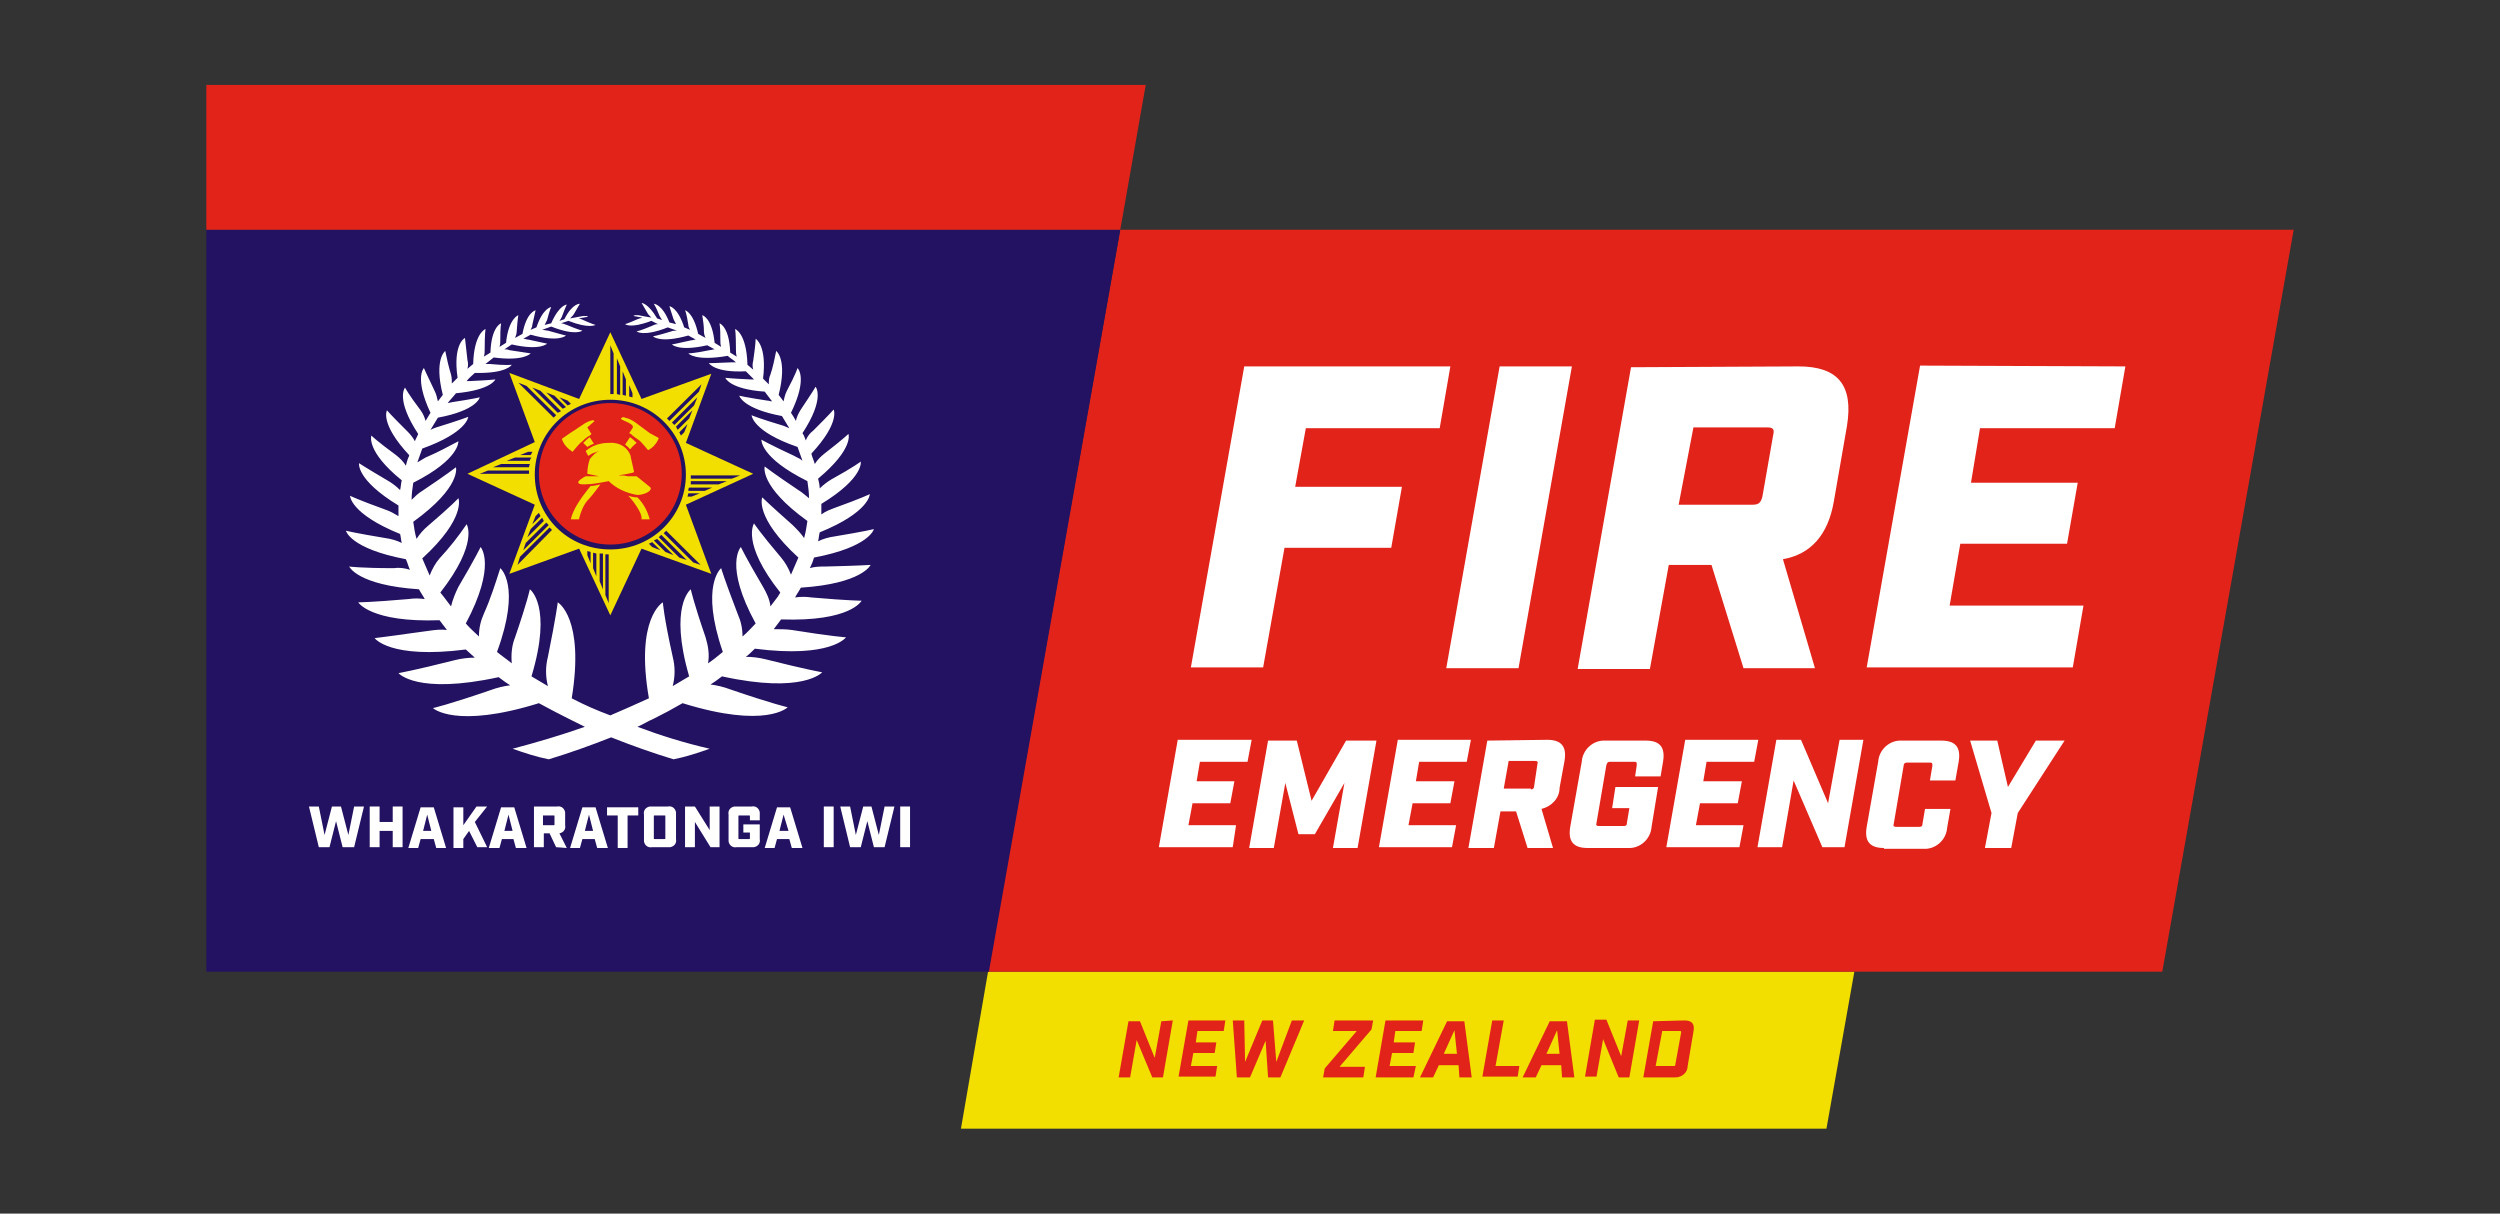 <?xml version="1.0" encoding="UTF-8"?> <svg xmlns="http://www.w3.org/2000/svg" width="103" height="50" viewBox="0 0 103 50" fill="none"><rect x="0" y="0" width="103" height="50" fill="#333333" stroke="none"/><g clip-path="url(#clip0_2730_401)"><path d="M40.708 40.032L39.591 46.5H75.25L76.4 40.032H40.708Z" fill="#F2DF00"></path><path d="M46.155 9.466H94.5L89.087 40.032H40.708L46.155 9.466Z" fill="#E2231A"></path><path d="M8.5 9.466H46.155L40.742 40.032H8.5V9.466Z" fill="#231161"></path><path d="M48.32 42.042L47.914 44.389H47.474L46.831 42.847L46.561 44.389H46.087L46.493 42.076H46.967L47.575 43.584L47.846 42.076L48.32 42.042Z" fill="#E2231A"></path><path d="M50.485 42.042L50.417 42.478H49.335L49.267 42.947H50.113L50.045 43.383H49.166L49.064 43.919H50.147L50.079 44.355H48.557L48.963 42.042H50.485Z" fill="#E2231A"></path><path d="M52.244 44.389L52.143 42.88L51.5 44.389H50.959L50.79 42.042H51.263L51.297 43.752L52.008 42.042H52.447L52.583 43.752L53.225 42.042H53.733L52.752 44.389H52.244Z" fill="#E2231A"></path><path d="M55.898 42.478H54.917L54.985 42.042H56.575L56.507 42.411L55.188 43.953H56.236L56.169 44.389H54.511L54.579 44.02L55.898 42.478Z" fill="#E2231A"></path><path d="M58.639 42.042L58.571 42.478H57.488L57.421 42.947H58.3L58.233 43.383H57.353L57.251 43.919H58.334L58.233 44.389H56.676L57.082 42.042H58.639Z" fill="#E2231A"></path><path d="M59.281 43.886L59.044 44.389H58.503L59.62 42.076H60.33L60.635 44.389H60.127L60.093 43.886H59.281ZM59.924 42.445L59.484 43.417H60.026L59.924 42.445Z" fill="#E2231A"></path><path d="M61.954 42.042L61.616 43.919H62.597L62.529 44.355H61.074L61.48 42.042H61.954Z" fill="#E2231A"></path><path d="M63.51 43.886L63.273 44.389H62.732L63.849 42.076H64.559L64.863 44.389H64.356L64.322 43.886H63.51ZM64.153 42.445L63.713 43.417H64.254L64.153 42.445Z" fill="#E2231A"></path><path d="M67.536 42.042L67.13 44.389H66.69L66.048 42.813L65.777 44.355H65.303L65.709 42.009H66.183L66.792 43.517L67.063 42.042H67.536Z" fill="#E2231A"></path><path d="M69.397 42.042C69.701 42.042 69.837 42.176 69.769 42.512L69.532 43.919C69.532 44.188 69.295 44.389 69.025 44.389H67.705L68.111 42.076L69.397 42.042ZM68.957 43.919C68.991 43.919 69.025 43.919 69.025 43.852L69.262 42.545C69.262 42.478 69.262 42.478 69.194 42.478H68.484L68.213 43.919H68.957Z" fill="#E2231A"></path><path d="M51.263 15.096H59.755L59.315 17.643H53.8L53.361 20.057H57.759L57.319 22.57H52.921L52.041 27.497H49.064L51.263 15.096Z" fill="white"></path><path d="M61.785 15.096H64.762L62.563 27.53H59.586L61.785 15.096Z" fill="white"></path><path d="M74.1 15.096C75.723 15.096 76.366 15.867 76.096 17.543L75.554 20.66C75.317 22.034 74.607 22.838 73.457 23.039L74.776 27.53H71.833L70.513 23.274H68.754L67.976 27.564H64.999L67.198 15.13L74.1 15.096ZM72.205 20.794C72.442 20.794 72.543 20.727 72.611 20.459L73.051 17.945C73.118 17.677 73.051 17.61 72.814 17.61H69.769L69.16 20.794H72.205Z" fill="white"></path><path d="M87.565 15.096L87.125 17.643H81.576L81.204 19.889H85.602L85.162 22.403H80.764L80.325 24.95H85.839L85.399 27.497H76.908L79.107 15.063L87.565 15.096Z" fill="white"></path><path d="M51.568 30.48L51.398 31.385H49.436L49.301 32.189H50.857L50.688 33.094H49.132L48.963 33.999H50.925L50.789 34.904H47.745L48.523 30.48H51.568Z" fill="white"></path><path d="M55.932 34.937H54.917L55.391 32.256L54.173 34.368H53.496L52.955 32.256L52.481 34.937H51.466L52.244 30.513H53.428L54.037 32.993L55.458 30.513H56.71L55.932 34.937Z" fill="white"></path><path d="M60.601 30.48L60.431 31.385H58.469L58.334 32.189H59.924L59.755 33.094H58.199L58.029 33.999H59.992L59.822 34.904H56.812L57.59 30.48H60.601Z" fill="white"></path><path d="M63.747 30.48C64.322 30.48 64.559 30.748 64.458 31.351L64.255 32.457C64.255 32.893 63.916 33.228 63.51 33.328L63.984 34.937H62.935L62.462 33.429H61.819L61.548 34.937H60.499L61.277 30.513L63.747 30.48ZM63.071 32.524C63.138 32.524 63.206 32.491 63.206 32.39L63.341 31.485C63.375 31.385 63.341 31.351 63.24 31.351H62.157L61.954 32.491H63.071V32.524Z" fill="white"></path><path d="M67.435 31.519C67.435 31.418 67.435 31.385 67.333 31.385H66.318C66.251 31.385 66.217 31.418 66.183 31.519L65.777 33.898C65.743 33.999 65.777 34.032 65.879 34.032H66.893C66.995 34.032 67.029 33.999 67.029 33.898L67.13 33.295H66.42L66.555 32.424H68.314L68.044 34.066C68.01 34.569 67.57 34.971 67.063 34.937H65.405C64.83 34.937 64.593 34.669 64.694 34.066L65.168 31.385C65.202 30.882 65.642 30.48 66.149 30.513H67.807C68.382 30.513 68.619 30.781 68.517 31.385L68.416 31.988H67.367L67.435 31.519Z" fill="white"></path><path d="M72.442 30.48L72.273 31.385H70.31L70.175 32.189H71.765L71.596 33.094H70.04L69.871 33.999H71.833L71.664 34.904H68.653L69.431 30.48H72.442Z" fill="white"></path><path d="M76.772 30.48L75.994 34.904H75.081L73.897 32.156L73.423 34.904H72.408L73.186 30.48H74.201L75.317 33.094L75.791 30.48H76.772Z" fill="white"></path><path d="M77.618 34.937C77.043 34.937 76.806 34.669 76.908 34.066L77.381 31.385C77.415 30.882 77.855 30.48 78.362 30.513H79.986C80.561 30.513 80.798 30.781 80.697 31.385L80.561 32.156H79.513L79.614 31.552C79.614 31.452 79.614 31.418 79.513 31.418H78.565C78.498 31.418 78.43 31.452 78.43 31.552L78.024 33.932C77.99 34.032 78.024 34.066 78.126 34.066H79.073C79.174 34.066 79.208 34.032 79.208 33.932L79.31 33.329H80.358L80.223 34.099C80.189 34.602 79.749 35.004 79.242 34.971H77.618V34.937Z" fill="white"></path><path d="M81.779 34.937L82.05 33.496L81.17 30.513H82.287L82.727 32.424L83.877 30.513H85.061L83.132 33.496L82.862 34.937H81.779Z" fill="white"></path><path d="M8.5 3.5V9.466H46.155L47.203 3.5H8.5Z" fill="#E2231A"></path><path d="M14.116 34.904L13.845 33.831L13.575 34.904H13.135L12.729 33.228H13.135L13.372 34.401L13.676 33.228H14.048L14.353 34.401L14.59 33.228H14.996L14.59 34.904H14.116Z" fill="white"></path><path d="M15.232 33.228H15.639V33.865H16.18V33.228H16.586V34.904H16.18V34.233H15.639V34.904H15.232V33.228Z" fill="white"></path><path d="M17.33 34.569L17.229 34.937H16.823L17.33 33.261H17.871L18.379 34.937H17.973L17.871 34.569H17.33ZM17.601 33.563L17.432 34.233H17.77L17.601 33.563Z" fill="white"></path><path d="M19.326 34.233L19.089 34.569V34.937H18.683V33.261H19.089V33.999L19.631 33.228H20.07L19.563 33.865L20.07 34.904H19.665L19.326 34.233Z" fill="white"></path><path d="M20.679 34.569L20.578 34.937H20.138L20.645 33.261H21.187L21.694 34.937H21.255L21.153 34.569H20.679ZM20.95 33.563L20.781 34.233H21.119L20.95 33.563Z" fill="white"></path><path d="M22.912 34.904L22.642 34.334H22.405V34.904H21.999V33.228H22.946C23.115 33.194 23.25 33.295 23.284 33.463C23.284 33.496 23.284 33.53 23.284 33.563V33.999C23.318 34.166 23.217 34.3 23.048 34.334L23.352 34.937L22.912 34.904ZM22.811 33.999C22.845 33.999 22.845 33.999 22.845 33.965V33.63C22.845 33.597 22.845 33.597 22.811 33.597H22.371V33.999H22.811Z" fill="white"></path><path d="M23.995 34.569L23.893 34.937H23.487L23.995 33.261H24.536L25.044 34.937H24.604L24.502 34.569H23.995ZM24.266 33.563L24.096 34.233H24.435L24.266 33.563Z" fill="white"></path><path d="M25.856 33.597V34.937H25.45V33.597H25.01V33.261H26.296V33.597H25.856Z" fill="white"></path><path d="M26.871 34.904C26.701 34.937 26.566 34.837 26.532 34.669C26.532 34.636 26.532 34.602 26.532 34.569V33.563C26.498 33.396 26.6 33.261 26.769 33.228C26.803 33.228 26.837 33.228 26.871 33.228H27.513C27.683 33.194 27.818 33.295 27.852 33.463C27.852 33.496 27.852 33.53 27.852 33.563V34.569C27.886 34.736 27.784 34.87 27.615 34.904C27.581 34.904 27.547 34.904 27.513 34.904H26.871ZM26.938 34.535C26.938 34.569 26.938 34.569 26.972 34.569H27.378C27.412 34.569 27.412 34.569 27.412 34.535V33.63C27.412 33.597 27.412 33.597 27.378 33.597H26.972C26.938 33.597 26.938 33.597 26.938 33.63V34.535Z" fill="white"></path><path d="M29.645 33.228V34.904H29.273L28.63 33.865V34.904H28.224V33.228H28.63L29.239 34.2V33.228H29.645Z" fill="white"></path><path d="M30.896 33.63C30.896 33.597 30.896 33.597 30.863 33.597H30.457C30.423 33.597 30.423 33.597 30.423 33.63V34.535C30.423 34.569 30.423 34.569 30.457 34.569H30.863C30.896 34.569 30.896 34.569 30.896 34.535V34.3H30.626V33.965H31.302V34.569C31.336 34.736 31.235 34.87 31.066 34.904C31.032 34.904 30.998 34.904 30.964 34.904H30.355C30.186 34.937 30.051 34.837 30.017 34.669C30.017 34.636 30.017 34.602 30.017 34.569V33.563C29.983 33.396 30.084 33.261 30.254 33.228C30.288 33.228 30.321 33.228 30.355 33.228H30.964C31.133 33.194 31.269 33.295 31.302 33.463C31.302 33.496 31.302 33.53 31.302 33.563V33.798H30.896V33.63Z" fill="white"></path><path d="M32.013 34.569L31.912 34.937H31.506L32.013 33.261H32.554L33.062 34.937H32.622L32.52 34.569H32.013ZM32.284 33.563L32.114 34.233H32.487L32.284 33.563Z" fill="white"></path><path d="M33.941 33.228H34.347V34.904H33.941V33.228Z" fill="white"></path><path d="M36.005 34.904L35.734 33.831L35.464 34.904H35.024L34.618 33.228H35.024L35.261 34.401L35.565 33.228H35.904L36.208 34.401L36.445 33.228H36.851L36.445 34.904H36.005Z" fill="white"></path><path d="M37.088 33.228H37.494V34.904H37.088V33.228Z" fill="white"></path><path d="M19.258 19.52L22.033 20.794L20.984 23.643L23.86 22.604L25.145 25.352L26.431 22.604L29.306 23.643L28.258 20.794L31.032 19.52L28.258 18.247L29.306 15.398L26.431 16.437L25.145 13.689L23.86 16.437L20.984 15.364L22.033 18.213L19.258 19.52ZM30.152 19.721H28.461V19.587H30.491L30.152 19.721ZM29.611 19.956H28.461V19.822H29.949L29.611 19.956ZM29.036 20.224H28.359C28.359 20.191 28.359 20.123 28.393 20.09H29.34L29.036 20.224ZM28.325 20.459L28.359 20.325H28.833L28.494 20.459H28.325ZM28.799 16.135L27.581 17.342L27.48 17.241L28.9 15.834L28.799 16.135ZM28.596 16.705L27.784 17.509L27.683 17.409L28.731 16.37L28.596 16.705ZM28.393 17.241L27.919 17.71L27.852 17.576L28.528 16.906L28.393 17.241ZM28.19 17.811L28.055 17.945L27.987 17.811L28.325 17.476L28.19 17.811ZM28.562 23.173L27.344 21.967L27.446 21.866L28.867 23.274L28.562 23.173ZM27.987 22.972L27.141 22.134L27.243 22.034L28.291 23.073L27.987 22.972ZM27.412 22.738L26.938 22.268L27.073 22.201L27.75 22.872L27.412 22.738ZM26.735 22.403L26.87 22.335L27.209 22.671L26.87 22.537L26.735 22.403ZM25.923 15.867L26.059 16.202V16.37L25.923 16.336V15.867ZM25.653 15.297L25.788 15.633V16.303L25.653 16.269V15.297ZM25.416 14.761L25.551 15.096V16.269L25.416 16.236V14.761ZM25.145 14.225L25.28 14.56V16.236H25.145V14.225ZM24.942 22.838H25.078V24.849L24.942 24.514V22.838ZM24.705 22.805H24.841V24.279L24.705 23.944V22.805ZM24.435 22.771L24.57 22.805V23.743L24.435 23.408V22.771ZM24.198 22.704L24.333 22.738V23.207L24.198 22.872V22.704ZM23.386 16.705L23.048 16.37L23.386 16.504L23.521 16.638L23.386 16.705ZM23.183 16.839L22.506 16.169L22.845 16.303L23.318 16.772L23.183 16.839ZM22.98 17.007L21.931 15.968L22.269 16.102L23.115 16.94L22.98 17.007ZM21.424 22.939L22.642 21.732L22.743 21.833L21.322 23.274L21.424 22.939ZM21.66 22.369L22.506 21.531L22.608 21.632L21.559 22.671L21.66 22.369ZM21.863 21.799L22.337 21.33L22.405 21.464L21.728 22.134L21.863 21.799ZM22.066 21.263L22.202 21.129L22.269 21.263L21.931 21.598L22.066 21.263ZM21.356 15.767L21.694 15.901L22.912 17.107L22.811 17.208L21.356 15.767ZM21.863 18.749H21.424L21.762 18.615H21.931C21.931 18.649 21.897 18.682 21.863 18.749ZM21.83 18.984H20.882L21.221 18.85H21.897C21.863 18.884 21.83 18.951 21.83 18.984ZM21.796 19.252H20.307L20.645 19.118H21.83C21.83 19.152 21.796 19.185 21.796 19.252ZM19.766 19.52L20.104 19.386H21.796V19.52H19.766Z" fill="#F2DF00"></path><path d="M25.145 22.637C26.87 22.637 28.258 21.263 28.258 19.554C28.258 17.845 26.87 16.47 25.145 16.47C23.42 16.47 22.033 17.845 22.033 19.554C22.033 21.263 23.386 22.637 25.145 22.637Z" fill="#231161"></path><path d="M25.145 22.436C26.771 22.436 28.088 21.131 28.088 19.52C28.088 17.91 26.771 16.605 25.145 16.605C23.52 16.605 22.202 17.91 22.202 19.52C22.202 21.131 23.52 22.436 25.145 22.436Z" fill="#E2231A"></path><path d="M24.502 17.342C24.468 17.342 24.435 17.308 24.435 17.308C24.265 17.342 24.13 17.409 23.995 17.509L23.487 17.845L23.149 18.079C23.217 18.314 23.386 18.481 23.589 18.615L23.758 18.414C23.826 18.347 23.893 18.247 23.995 18.18C24.096 18.079 24.164 18.012 24.299 17.945L24.367 17.878L24.198 17.61L24.502 17.342Z" fill="#F2DF00"></path><path d="M26.769 17.845L26.228 17.442C26.092 17.342 25.923 17.241 25.754 17.208C25.686 17.174 25.653 17.174 25.585 17.241C25.517 17.308 26.194 17.442 26.059 17.643L25.991 17.744L25.923 17.845L25.991 17.878C26.092 17.979 26.194 18.046 26.295 18.113C26.397 18.18 26.465 18.28 26.532 18.347L26.701 18.548C26.904 18.448 27.074 18.247 27.141 18.046L26.769 17.845Z" fill="#F2DF00"></path><path d="M25.078 18.247C25.416 18.213 25.754 18.347 25.923 18.649C25.957 18.716 25.991 18.783 25.991 18.85L26.126 19.453L26.025 19.487L25.856 19.52C25.72 19.554 25.619 19.554 25.483 19.587C25.619 19.587 25.72 19.587 25.856 19.621H26.228L26.769 20.056C26.938 20.191 26.566 20.392 26.262 20.392C25.822 20.325 25.382 20.124 25.078 19.822C24.739 19.889 24.401 19.956 24.063 19.956C23.961 19.956 23.86 19.956 23.826 19.889C23.792 19.822 23.995 19.688 24.13 19.621H24.299C24.435 19.621 24.536 19.621 24.672 19.621C24.502 19.587 24.367 19.554 24.198 19.52C24.198 19.319 24.232 19.118 24.299 18.917C24.401 18.783 24.536 18.649 24.672 18.582C24.57 18.615 24.502 18.649 24.401 18.682C24.333 18.716 24.299 18.75 24.232 18.783L24.13 18.582C24.401 18.347 24.739 18.247 25.078 18.247Z" fill="#F2DF00"></path><path d="M24.198 18.414C24.299 18.347 24.367 18.314 24.468 18.28L24.299 18.012C24.198 18.079 24.096 18.18 24.029 18.247C24.096 18.314 24.13 18.347 24.198 18.414Z" fill="#F2DF00"></path><path d="M25.957 18.515C26.093 18.347 26.16 18.314 26.228 18.247C26.16 18.18 26.059 18.079 25.957 18.012L25.754 18.314C25.822 18.381 25.89 18.414 25.957 18.515Z" fill="#F2DF00"></path><path d="M26.262 20.492C26.126 20.492 25.991 20.459 25.889 20.425L26.059 20.626C26.059 20.626 26.465 21.129 26.431 21.364V21.397H26.769C26.668 21.028 26.498 20.727 26.262 20.492Z" fill="#F2DF00"></path><path d="M24.739 19.956C24.604 19.989 24.468 20.023 24.333 20.023L24.198 20.191C23.555 20.995 23.521 21.397 23.521 21.397H23.86V21.364C23.927 21.095 24.029 20.827 24.198 20.626C24.299 20.526 24.468 20.325 24.739 19.956Z" fill="#F2DF00"></path><path d="M16.89 23.475C16.823 23.341 16.789 23.173 16.721 23.039C14.421 22.604 14.251 21.866 14.251 21.866C14.251 21.866 14.657 21.967 15.875 22.168C16.112 22.201 16.349 22.268 16.552 22.369C16.518 22.235 16.518 22.134 16.484 22C14.421 21.163 14.421 20.425 14.421 20.425C14.421 20.425 14.759 20.593 15.875 20.995C16.078 21.062 16.247 21.163 16.417 21.263V20.827C14.657 19.755 14.793 19.084 14.793 19.084C14.793 19.084 15.097 19.286 16.011 19.822C16.18 19.922 16.349 20.056 16.484 20.191C16.518 20.056 16.518 19.922 16.552 19.788C15.063 18.582 15.3 17.945 15.3 17.945C15.3 17.945 15.537 18.18 16.315 18.749C16.484 18.884 16.62 19.017 16.721 19.185C16.755 19.051 16.789 18.917 16.856 18.783V18.749C15.638 17.442 15.943 16.906 15.943 16.906C15.943 16.906 16.146 17.141 16.789 17.777C16.924 17.912 17.026 18.046 17.093 18.18C17.127 18.079 17.195 17.979 17.229 17.878C16.281 16.437 16.687 15.968 16.687 15.968C16.687 15.968 16.823 16.236 17.33 16.906C17.431 17.04 17.499 17.208 17.533 17.342C17.601 17.241 17.668 17.107 17.736 17.007C17.059 15.566 17.465 15.163 17.465 15.163C17.465 15.163 17.567 15.398 17.905 16.102C17.973 16.236 18.007 16.37 18.041 16.537C18.108 16.437 18.176 16.37 18.244 16.269C17.871 14.795 18.345 14.46 18.345 14.46C18.413 14.795 18.48 15.096 18.582 15.431C18.616 15.566 18.616 15.666 18.616 15.8L18.852 15.566C18.649 14.158 19.157 13.923 19.157 13.923C19.191 14.225 19.225 14.527 19.258 14.828C19.292 14.962 19.292 15.063 19.258 15.197L19.495 14.996C19.529 13.722 20.003 13.555 20.003 13.555C20.003 13.555 19.969 13.756 19.969 14.392C19.969 14.493 19.969 14.594 19.935 14.694L20.206 14.527C20.239 13.454 20.645 13.32 20.645 13.32C20.612 13.555 20.612 13.789 20.612 14.024C20.612 14.124 20.612 14.191 20.578 14.292L20.849 14.124C20.95 13.119 21.356 12.985 21.356 12.985C21.356 12.985 21.322 13.152 21.288 13.655C21.288 13.756 21.255 13.823 21.221 13.923L21.525 13.756C21.694 12.851 22.066 12.784 22.066 12.784C22.066 12.784 22.033 12.918 21.931 13.387C21.931 13.454 21.897 13.521 21.863 13.588L22.1 13.488C22.371 12.683 22.709 12.65 22.709 12.65C22.709 12.65 22.642 12.784 22.54 13.186C22.506 13.253 22.472 13.32 22.439 13.387L22.709 13.32C23.048 12.549 23.352 12.549 23.352 12.549C23.352 12.549 23.284 12.683 23.149 13.052C23.115 13.119 23.081 13.186 23.048 13.219L23.251 13.152C23.589 12.482 23.893 12.516 23.893 12.516C23.893 12.516 23.826 12.616 23.657 12.918C23.623 12.985 23.555 13.052 23.487 13.119C23.657 13.085 23.826 13.052 24.029 13.018C24.062 13.018 24.13 13.018 24.164 13.018L24.232 13.052L23.826 13.119C23.893 13.119 23.961 13.152 24.029 13.186C24.401 13.354 24.536 13.387 24.536 13.387C24.536 13.387 24.265 13.555 23.42 13.219L23.115 13.32C23.183 13.32 23.251 13.354 23.352 13.387C23.826 13.588 23.995 13.622 23.995 13.622C23.995 13.622 23.724 13.856 22.709 13.454L22.337 13.588C22.405 13.588 22.506 13.622 22.574 13.622C23.149 13.789 23.318 13.823 23.318 13.823C23.318 13.823 23.048 14.124 21.863 13.789L21.559 13.957C21.627 13.957 21.694 13.99 21.762 13.99C22.371 14.124 22.54 14.158 22.54 14.158C22.54 14.158 22.269 14.46 21.085 14.191L20.781 14.392C20.849 14.392 20.916 14.392 20.984 14.426C21.627 14.527 21.863 14.56 21.863 14.56C21.863 14.56 21.593 14.895 20.341 14.728L20.003 14.996C20.07 14.996 20.138 14.996 20.172 14.996C20.849 15.063 21.085 15.029 21.085 15.029C21.085 15.029 20.882 15.398 19.563 15.364C19.461 15.465 19.326 15.566 19.225 15.7H19.36C20.138 15.666 20.409 15.633 20.409 15.633C20.409 15.633 20.239 16.068 18.785 16.202C18.683 16.336 18.548 16.47 18.447 16.604C18.514 16.604 18.582 16.571 18.616 16.571C19.495 16.437 19.766 16.37 19.766 16.37C19.766 16.37 19.664 16.906 18.041 17.208C17.939 17.375 17.837 17.543 17.736 17.71C17.804 17.677 17.871 17.643 17.973 17.61C18.954 17.308 19.292 17.174 19.292 17.174C19.292 17.174 19.258 17.811 17.398 18.481C17.33 18.682 17.262 18.85 17.195 19.051C17.296 18.984 17.431 18.917 17.533 18.85C18.007 18.649 18.447 18.414 18.886 18.18C18.886 18.18 18.954 18.917 17.026 19.889C16.992 20.123 16.958 20.358 16.958 20.593C17.093 20.459 17.229 20.325 17.398 20.224C18.447 19.52 18.785 19.252 18.785 19.252C18.785 19.252 19.022 20.056 17.026 21.498C17.059 21.732 17.093 21.967 17.161 22.201C17.296 22 17.431 21.833 17.634 21.665C18.616 20.827 18.886 20.526 18.886 20.526C18.886 20.526 19.225 21.33 17.398 23.006C17.499 23.24 17.601 23.475 17.702 23.71C17.804 23.442 17.939 23.207 18.108 23.006C18.514 22.57 18.886 22.101 19.225 21.598C19.225 21.598 19.732 22.369 18.142 24.413L18.277 24.581C18.379 24.715 18.48 24.849 18.582 24.983C18.649 24.715 18.751 24.447 18.886 24.179C19.597 22.972 19.8 22.537 19.8 22.537C19.8 22.537 20.476 23.274 19.191 25.687C19.36 25.888 19.563 26.056 19.732 26.223C19.732 25.888 19.8 25.587 19.935 25.285C20.206 24.682 20.409 24.045 20.612 23.408C20.612 23.408 21.491 24.112 20.476 26.86C20.679 27.028 20.882 27.162 21.085 27.329C21.052 26.961 21.085 26.592 21.221 26.257C21.728 24.782 21.83 24.279 21.83 24.279C21.83 24.279 22.777 24.95 21.897 27.866C22.134 28 22.337 28.134 22.574 28.268C22.472 27.866 22.472 27.463 22.574 27.061C22.912 25.385 22.98 24.816 22.98 24.816C22.98 24.816 24.096 25.452 23.555 28.77C24.062 29.039 24.604 29.273 25.145 29.474C25.686 29.24 26.228 29.005 26.735 28.77C26.16 25.452 27.31 24.816 27.31 24.816C27.31 24.816 27.344 25.385 27.716 27.061C27.818 27.463 27.818 27.866 27.716 28.268C27.953 28.134 28.156 28 28.393 27.866C27.547 24.95 28.461 24.279 28.461 24.279C28.461 24.279 28.562 24.782 29.07 26.257C29.171 26.592 29.239 26.961 29.171 27.329C29.374 27.195 29.577 27.028 29.78 26.86C28.833 24.112 29.712 23.408 29.712 23.408C29.712 23.408 29.848 23.877 30.389 25.285C30.524 25.587 30.592 25.888 30.592 26.223C30.795 26.056 30.964 25.855 31.133 25.687C29.814 23.274 30.524 22.537 30.524 22.537C30.524 22.537 30.727 22.972 31.438 24.179C31.573 24.413 31.709 24.682 31.742 24.983C31.844 24.849 31.945 24.715 32.047 24.581L32.148 24.413C30.524 22.369 31.066 21.565 31.066 21.565C31.066 21.565 31.302 21.933 32.182 22.972C32.351 23.173 32.487 23.408 32.588 23.676C32.69 23.442 32.791 23.207 32.893 22.972C31.066 21.297 31.404 20.492 31.404 20.492C31.404 20.492 31.709 20.794 32.656 21.632C32.825 21.799 32.994 21.967 33.129 22.168C33.197 21.933 33.231 21.699 33.265 21.464C31.269 20.023 31.506 19.219 31.506 19.219C31.506 19.219 31.844 19.487 32.893 20.191C33.062 20.291 33.197 20.425 33.332 20.526C33.332 20.291 33.298 20.056 33.265 19.822C31.302 18.85 31.37 18.113 31.37 18.113C31.37 18.113 31.709 18.314 32.723 18.783C32.825 18.85 32.96 18.884 33.062 18.984C32.994 18.783 32.926 18.615 32.859 18.414C30.998 17.777 30.964 17.107 30.964 17.107C30.964 17.107 31.269 17.241 32.284 17.543C32.351 17.576 32.453 17.61 32.52 17.643C32.419 17.476 32.317 17.308 32.216 17.141C30.592 16.839 30.457 16.303 30.457 16.303C30.457 16.303 30.727 16.37 31.607 16.504C31.675 16.504 31.742 16.537 31.81 16.537C31.709 16.403 31.607 16.269 31.506 16.135C30.051 16.035 29.882 15.566 29.882 15.566C29.882 15.566 30.152 15.599 30.93 15.633H31.066L30.727 15.297C29.442 15.364 29.205 14.962 29.205 14.962C29.205 14.962 29.442 14.962 30.118 14.929C30.186 14.929 30.254 14.929 30.321 14.929C30.22 14.828 30.084 14.761 29.983 14.661C28.63 14.895 28.359 14.56 28.359 14.56C28.359 14.56 28.596 14.56 29.239 14.426C29.306 14.426 29.374 14.392 29.442 14.392L29.137 14.225C27.953 14.493 27.683 14.191 27.683 14.191C27.683 14.191 27.886 14.158 28.461 14.024C28.528 14.024 28.596 13.99 28.664 13.99L28.359 13.823C27.175 14.158 26.904 13.856 26.904 13.856C26.904 13.856 27.107 13.823 27.649 13.655C27.716 13.622 27.818 13.622 27.886 13.622L27.513 13.488C26.498 13.89 26.228 13.655 26.228 13.655C26.228 13.655 26.397 13.622 26.87 13.421C26.938 13.387 27.006 13.354 27.107 13.354L26.837 13.219C25.957 13.555 25.754 13.354 25.754 13.354C25.754 13.354 25.889 13.32 26.262 13.152C26.329 13.119 26.397 13.119 26.465 13.085L26.092 13.018L26.16 12.985C26.194 12.985 26.262 12.985 26.295 12.985C26.465 13.018 26.634 13.052 26.837 13.085C26.769 13.018 26.701 12.951 26.668 12.884C26.498 12.583 26.431 12.482 26.431 12.482C26.431 12.482 26.701 12.482 27.073 13.119L27.276 13.186C27.243 13.119 27.209 13.085 27.175 13.018C27.107 12.851 27.04 12.683 26.938 12.516C26.938 12.516 27.276 12.516 27.581 13.286L27.852 13.354C27.818 13.286 27.784 13.219 27.75 13.152C27.615 12.75 27.581 12.616 27.581 12.616C27.581 12.616 27.919 12.65 28.19 13.488L28.427 13.588C28.393 13.521 28.359 13.454 28.359 13.387C28.291 12.918 28.224 12.784 28.224 12.784C28.224 12.784 28.562 12.851 28.765 13.756L29.07 13.923C29.036 13.856 29.002 13.756 29.002 13.655C29.002 13.421 28.968 13.219 28.934 12.985C28.934 12.985 29.34 13.085 29.442 14.124L29.712 14.292C29.679 14.191 29.679 14.124 29.679 14.024C29.679 13.789 29.679 13.555 29.645 13.32C29.645 13.32 30.051 13.454 30.084 14.527L30.355 14.694C30.321 14.594 30.321 14.493 30.321 14.392C30.321 13.756 30.288 13.555 30.288 13.555C30.288 13.555 30.761 13.722 30.795 15.029L31.032 15.23C30.998 15.096 30.998 14.996 31.032 14.862C31.133 14.191 31.133 13.957 31.133 13.957C31.133 13.957 31.607 14.225 31.438 15.599L31.675 15.834C31.675 15.7 31.675 15.566 31.742 15.431C31.844 15.13 31.912 14.795 31.979 14.46C31.979 14.46 32.453 14.795 32.081 16.269L32.284 16.537C32.317 16.37 32.351 16.236 32.419 16.102C32.791 15.398 32.859 15.163 32.859 15.163C32.859 15.163 33.298 15.566 32.588 17.007C32.656 17.107 32.723 17.208 32.791 17.342C32.825 17.174 32.893 17.04 32.994 16.872C33.468 16.169 33.603 15.934 33.603 15.934C33.603 15.934 34.009 16.403 33.062 17.845C33.129 17.945 33.163 18.046 33.197 18.146C33.265 17.979 33.366 17.845 33.502 17.744C34.144 17.107 34.347 16.872 34.347 16.872C34.347 16.872 34.618 17.409 33.434 18.682V18.716C33.468 18.85 33.535 18.984 33.569 19.118C33.671 18.951 33.806 18.816 33.975 18.682C34.753 18.079 34.956 17.878 34.956 17.878C34.956 17.878 35.193 18.481 33.705 19.721C33.738 19.855 33.772 19.989 33.772 20.123C33.907 19.989 34.077 19.855 34.246 19.755C35.159 19.252 35.464 19.017 35.464 19.017C35.464 19.017 35.599 19.688 33.84 20.76V21.196C34.009 21.062 34.212 20.995 34.381 20.928C35.498 20.526 35.836 20.358 35.836 20.358C35.836 20.358 35.836 21.096 33.772 21.933C33.738 22.067 33.738 22.168 33.705 22.302C33.907 22.201 34.144 22.134 34.381 22.101C35.599 21.9 36.005 21.799 36.005 21.799C36.005 21.799 35.836 22.537 33.535 22.972C33.502 23.106 33.434 23.274 33.366 23.408C33.569 23.341 33.806 23.341 34.009 23.341C35.396 23.308 35.87 23.274 35.87 23.274C35.87 23.274 35.531 24.045 32.994 24.212C32.926 24.346 32.825 24.48 32.757 24.615C32.994 24.581 33.197 24.581 33.434 24.615C34.99 24.749 35.498 24.749 35.498 24.749C35.498 24.749 35.058 25.62 32.182 25.52C32.081 25.654 31.979 25.788 31.878 25.922C32.148 25.922 32.385 25.922 32.622 25.955C34.28 26.223 34.855 26.257 34.855 26.257C34.855 26.257 34.246 27.128 31.099 26.726C30.964 26.86 30.863 26.961 30.727 27.061C30.998 27.061 31.269 27.095 31.539 27.162C33.265 27.597 33.874 27.698 33.874 27.698C33.874 27.698 33.096 28.603 29.746 27.866L29.476 28.067L29.273 28.201C29.543 28.234 29.814 28.301 30.084 28.402C31.844 29.005 32.453 29.139 32.453 29.139C32.453 29.139 31.573 30.044 28.122 28.971C27.716 29.206 27.344 29.407 26.938 29.608C26.701 29.709 26.498 29.843 26.262 29.944C27.243 30.312 28.224 30.614 29.239 30.848C28.765 31.016 28.258 31.183 27.75 31.284C26.87 31.016 26.025 30.714 25.179 30.379C24.333 30.714 23.487 31.016 22.608 31.284C22.1 31.183 21.593 31.016 21.119 30.848C22.134 30.58 23.149 30.279 24.096 29.944L23.42 29.608C23.014 29.407 22.574 29.173 22.202 28.971C18.751 30.044 17.837 29.173 17.837 29.173C17.837 29.173 18.447 29.039 20.206 28.435C20.476 28.335 20.747 28.268 21.018 28.234L20.815 28.1L20.544 27.899C17.161 28.636 16.417 27.732 16.417 27.732C16.417 27.732 17.026 27.631 18.751 27.195C19.022 27.128 19.292 27.095 19.563 27.095L19.191 26.759C16.044 27.162 15.435 26.29 15.435 26.29C15.435 26.29 16.011 26.223 17.668 25.989C17.905 25.955 18.176 25.922 18.413 25.955C18.311 25.821 18.21 25.687 18.108 25.553C15.266 25.654 14.759 24.816 14.759 24.816C14.759 24.816 15.266 24.816 16.823 24.682C17.059 24.648 17.262 24.648 17.499 24.682C17.431 24.547 17.33 24.413 17.262 24.279C14.725 24.112 14.387 23.341 14.387 23.341C14.387 23.341 14.86 23.408 16.247 23.408C16.45 23.375 16.687 23.408 16.89 23.475Z" fill="white"></path></g><defs><clipPath id="clip0_2730_401"><rect width="86" height="43" fill="white" transform="translate(8.5 3.5)"></rect></clipPath></defs></svg> 